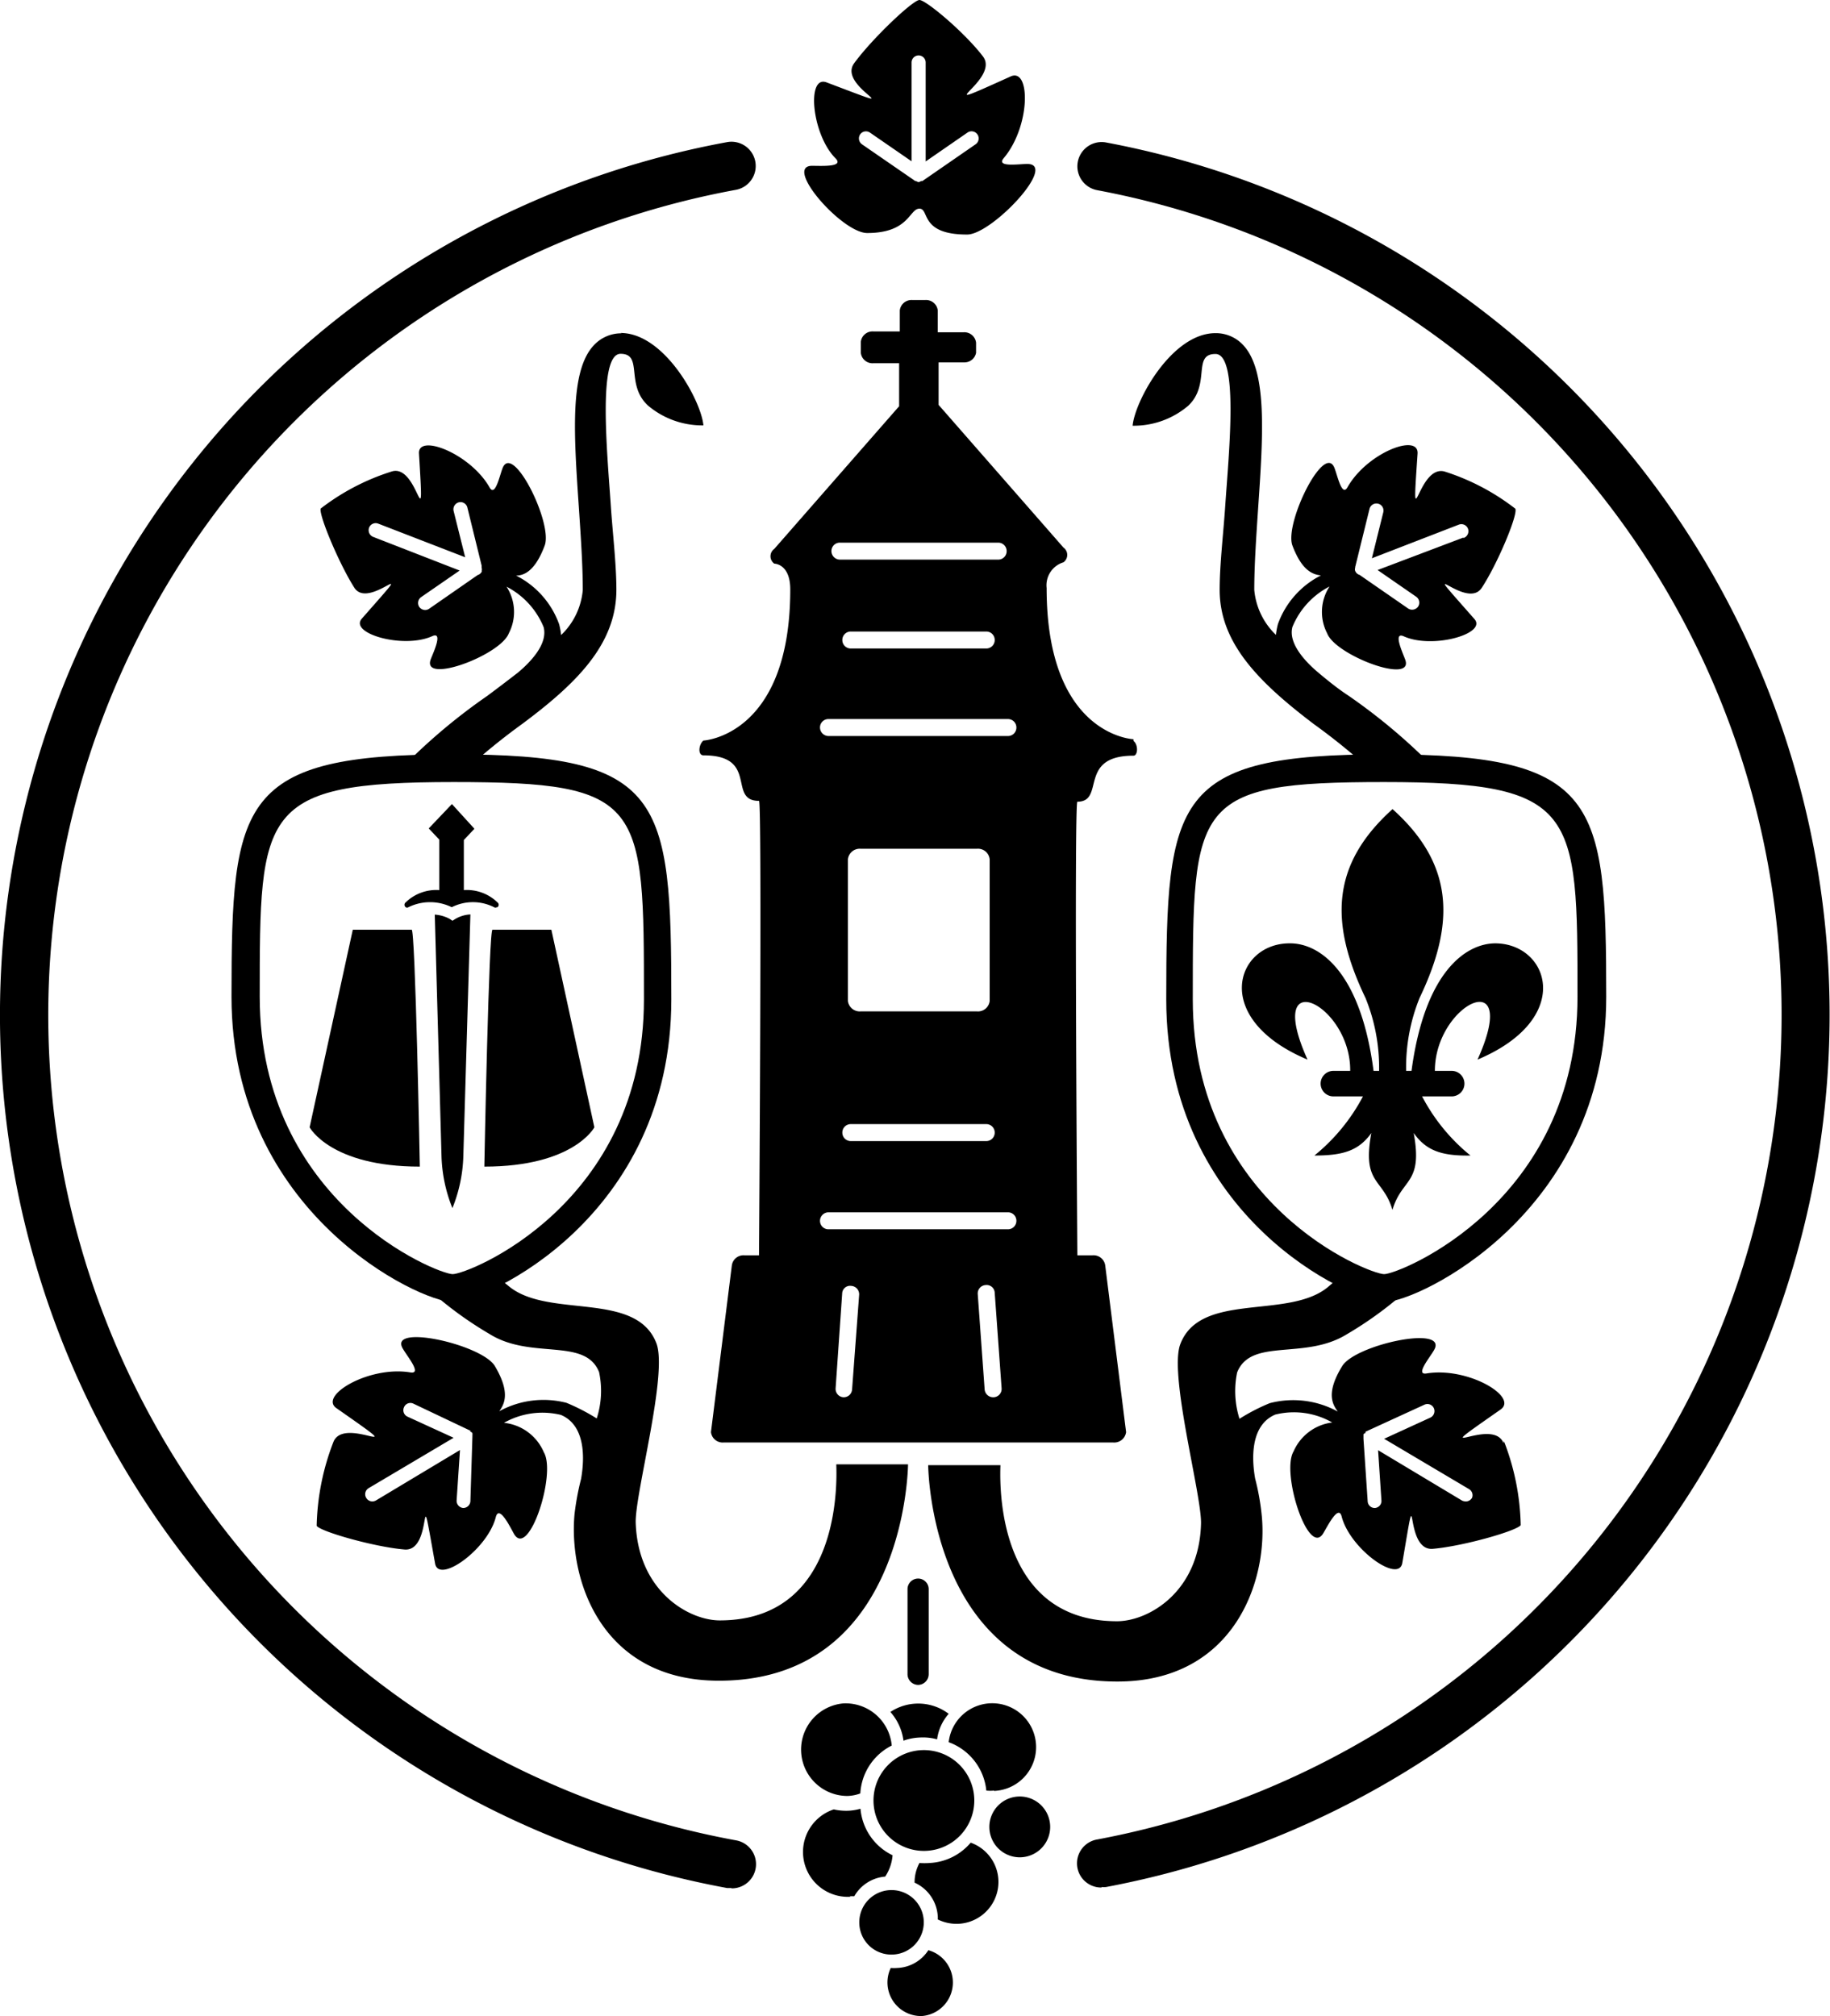 <?xml version="1.0" encoding="UTF-8"?> <svg xmlns="http://www.w3.org/2000/svg" viewBox="0 0 108.93 120"><g id="Ebene_2" data-name="Ebene 2"><g id="Ebene_1-2" data-name="Ebene 1"><path d="M43.54,112.38l-.26,0a52.83,52.83,0,0,1,0-103.92,1.44,1.44,0,0,1,.52,2.84,49.94,49.94,0,0,0,0,98.24,1.44,1.44,0,0,1-.26,2.86"></path><path d="M65.57,112.35a1.44,1.44,0,0,1-.26-2.86,49.94,49.94,0,0,0,0-98.17,1.44,1.44,0,0,1,.53-2.84,52.83,52.83,0,0,1,0,103.84,1.24,1.24,0,0,1-.27,0"></path><path d="M58.07,8.59,54.9,10.78h-.08s-.09.06-.14.06a.3.3,0,0,1-.14-.06h-.06l-.08-.06s0,0,0,0L51.31,8.59A.43.43,0,0,1,51.2,8a.42.42,0,0,1,.58-.11L54.26,9.6V3.72a.42.42,0,1,1,.84,0V9.61l2.49-1.72a.42.42,0,0,1,.48.7m3.08,1.17c-.52,0-1.86.21-1.41-.34,1.61-1.9,1.61-5.41.42-4.87-5.41,2.44-.56.24-1.65-1.19S55.12,0,54.73,0,51.9,2.31,50.84,3.77,54.75,7,49.19,4.9C48,4.47,48.32,8,49.73,9.42c.54.54-.84.45-1.39.45-1.72,0,1.78,4,3.28,4,2.51,0,2.5-1.45,3.11-1.45s0,1.54,2.82,1.54C59,14,63,9.76,61.15,9.76"></path><path d="M60,43.81H49.32a.51.51,0,0,1-.51-.51.5.5,0,0,1,.51-.5H60a.5.5,0,0,1,.5.5.5.5,0,0,1-.5.51M50.47,59.58V51.15a.71.71,0,0,1,.76-.63h6.92a.7.7,0,0,1,.76.63v8.43a.7.7,0,0,1-.76.62H51.23a.71.71,0,0,1-.76-.62m.17,7.33h8.07a.5.5,0,0,1,.5.5.5.5,0,0,1-.5.51H50.64a.5.5,0,0,1-.5-.51.5.5,0,0,1,.5-.5M60,73.17H49.32a.5.5,0,0,1-.51-.5.51.51,0,0,1,.51-.51H60a.5.5,0,0,1,.5.51.5.5,0,0,1-.5.5m-.88,10h0a.51.51,0,0,1-.51-.47l-.41-5.67a.5.5,0,0,1,.47-.54.48.48,0,0,1,.54.46l.41,5.68a.5.5,0,0,1-.47.54m-8.43-.47a.5.5,0,0,1-.51.47h0a.5.5,0,0,1-.47-.54L50.13,77a.47.47,0,0,1,.54-.46.5.5,0,0,1,.47.54ZM59.21,38.1a.5.5,0,0,1-.5.5H50.64a.5.5,0,0,1-.5-.5.5.5,0,0,1,.5-.51h8.07a.5.5,0,0,1,.5.51M50,32.3h9.42a.5.5,0,0,1,.5.5.5.5,0,0,1-.5.51H50a.51.51,0,0,1-.51-.51.5.5,0,0,1,.51-.5M67.47,44s-5.17-.2-5.17-9a1.43,1.43,0,0,1,1-1.53.54.54,0,0,0,0-.88l-7.43-8.49V21.57h1.52A.7.7,0,0,0,58.1,21v-.6a.7.7,0,0,0-.76-.62H55.82V18.48a.7.7,0,0,0-.76-.62h-.74a.7.7,0,0,0-.76.62v1.25H52a.7.7,0,0,0-.76.62V21a.7.7,0,0,0,.76.62h1.52v2.56l-7.43,8.49a.54.54,0,0,0,0,.88s.95,0,.95,1.53c0,8.74-5.17,9-5.17,9-.29.24-.34.88,0,.88,3.33,0,1.41,2.71,3.31,2.71.19,0,0,27.05,0,27.05h-.86a.7.7,0,0,0-.76.62l-1.24,9.9a.7.7,0,0,0,.76.62H66.26a.71.71,0,0,0,.77-.62l-1.24-9.9a.7.7,0,0,0-.76-.62h-.9s-.2-27,0-27c1.68,0,0-2.74,3.34-2.74.26,0,.3-.64,0-.88"></path><path d="M27,46.55c-11.54,0-11.54,1.7-11.54,12.78,0,12.24,10.55,16.5,11.48,16.51s11.39-4.15,11.39-16.35c0-11.72,0-12.94-11.33-12.94M26.9,77.49c-1.88,0-13.12-5.23-13.12-18.16,0-11.67.48-14.43,13.18-14.43,12.54,0,13,2.55,13,14.59,0,13-11.1,18-13,18"></path><path d="M29.61,54a.18.18,0,0,0,0-.29,2.62,2.62,0,0,0-2-.73V50l.63-.67L26.9,47.86l-1.38,1.45.63.67v3a2.62,2.62,0,0,0-2,.73.18.18,0,0,0,0,.29.15.15,0,0,0,.16,0,2.92,2.92,0,0,1,2.58,0,2.79,2.79,0,0,1,2.52,0,.15.15,0,0,0,.16,0"></path><path d="M32.82,55.34h-3.5c-.22-.23-.49,14.1-.49,14.1,5.32,0,6.55-2.34,6.55-2.34Z"></path><path d="M21,55.34,18.43,67.1s1.24,2.34,6.56,2.34c0,0-.27-14.33-.49-14.1Z"></path><path d="M26.9,54.79a1,1,0,0,0-.22-.14h0l0,0a2.2,2.2,0,0,0-.8-.21l.4,14.36a8.91,8.91,0,0,0,.65,3.11,8.91,8.91,0,0,0,.65-3.11L28,54.43h0a1.94,1.94,0,0,0-1.05.37"></path><path d="M82.89,72c.56-1.89,1.82-1.5,1.26-4.56.75,1.06,1.68,1.37,3.38,1.34a11.19,11.19,0,0,1-2.88-3.52h1.76a.76.76,0,0,0,0-1.52h-1c0-4,5.16-6.48,2.54-.67,5.77-2.43,4.27-6.89,1.07-6.92-1.76,0-4.21,1.68-5,7.59H83.7a11,11,0,0,1,.8-4.34c2.17-4.52,2-8-1.61-11.24-3.63,3.27-3.78,6.72-1.61,11.24a11,11,0,0,1,.81,4.34h-.33c-.77-5.91-3.22-7.61-5-7.59-3.21,0-4.71,4.49,1.07,6.92-2.62-5.81,2.58-3.31,2.54.67h-1a.76.76,0,0,0,0,1.52h1.76a11.34,11.34,0,0,1-2.89,3.52c1.7,0,2.63-.28,3.39-1.34-.57,3.06.69,2.67,1.25,4.56"></path><path d="M54.65,100.29a.64.64,0,0,1-.63-.64V94.59a.63.63,0,1,1,1.26,0v5.06a.64.64,0,0,1-.63.64"></path><path d="M28.69,34a.4.4,0,0,1-.26.23l-2.88,2a.43.43,0,0,1-.24.08.44.44,0,0,1-.35-.18.43.43,0,0,1,.11-.59l2.29-1.58-5.14-2a.43.43,0,0,1-.25-.55.42.42,0,0,1,.55-.24l5.17,2L27,30.41a.43.43,0,0,1,.31-.51.42.42,0,0,1,.51.31l.85,3.46v.12a.38.38,0,0,1,0,.21M37,19.84a2.22,2.22,0,0,0-1.66.72c-1.44,1.54-1.18,5.32-.88,9.7.11,1.66.23,3.38.23,4.86a4.22,4.22,0,0,1-1.29,2.68,4.08,4.08,0,0,0-.12-.65,5.22,5.22,0,0,0-2.56-2.89c.47,0,1.13-.26,1.7-1.78.51-1.32-1.91-6.19-2.51-4.6-.18.47-.44,1.72-.77,1.13C28,27,24.86,25.78,24.94,27c.34,5.6,0,.58-1.61,1.06a13.56,13.56,0,0,0-4.24,2.21c-.13.36,1.09,3.28,2,4.71s4.16-2.38.45,1.84c-.78.88,2.46,1.82,4.18,1.05.66-.3.11.89-.08,1.37-.57,1.52,4.15-.23,4.65-1.55a2.75,2.75,0,0,0-.14-2.77,4.72,4.72,0,0,1,2.21,2.41c.26,1-.78,2.07-1.5,2.68-.59.46-1.21.93-1.84,1.4a34.77,34.77,0,0,0-5.18,4.38l3.92,0a38.24,38.24,0,0,1,3.31-2.69c3.31-2.46,5.62-4.79,5.62-8,0-1.55-.23-3.42-.34-5.12-.21-3.07-.77-8.92.59-8.92s.27,1.8,1.62,3.07a5,5,0,0,0,3.31,1.19c-.12-1.42-2.3-5.5-4.93-5.5"></path><path d="M28,89.36a.43.43,0,0,1-.42.4h0a.43.43,0,0,1-.4-.45l.2-3-5,3a.46.46,0,0,1-.22.06.43.43,0,0,1-.36-.21.42.42,0,0,1,.14-.58l5.06-3-2.75-1.26a.42.42,0,0,1-.2-.56.41.41,0,0,1,.56-.21L28,85.16l0,.07s.09,0,.12.08a.78.78,0,0,1,0,.14l0,.06Zm21.78-2.2c0,.41.55,9.29-6.94,9.29-1.82,0-4.86-1.71-5-5.81-.05-1.73,1.93-8.88,1.23-10.69-1.21-3.13-6.41-1.45-8.77-3.38l-1-.82a7.85,7.85,0,0,1-2.34.82A5.64,5.64,0,0,1,24.72,76a22.1,22.1,0,0,0,4.43,3.41c2.47,1.54,5.68.18,6.51,2.26a5.36,5.36,0,0,1-.14,2.76,12,12,0,0,0-1.8-.93,5.48,5.48,0,0,0-4,.5c.28-.41.7-1.07-.27-2.7C28.64,80,23,78.76,24,80.31c.26.45,1.13,1.49.43,1.38-2.46-.41-5.48,1.39-4.4,2.13,4.86,3.4.49.36-.18,2a14.61,14.61,0,0,0-1,5c.21.34,3.43,1.26,5.23,1.41s.77-5,1.82.84c.22,1.22,3.12-.84,3.61-2.76.19-.75.81.49,1.09,1,.88,1.48,2.53-3.59,1.77-4.87A2.9,2.9,0,0,0,30,84.69a4.64,4.64,0,0,1,3.39-.47c1.7.72,1.3,3.21,1.2,3.8a16,16,0,0,0-.39,2.09c-.37,4,1.65,9.93,8.59,9.93,11.13,0,11.26-12.76,11.26-12.88Z"></path><path d="M82.36,46.55C71,46.55,71,47.77,71,59.49c0,12.2,10.47,16.35,11.39,16.35S93.9,71.57,93.9,59.33c0-11.08,0-12.78-11.54-12.78m.06,30.94c-1.93,0-13-5-13-18,0-12,.43-14.59,13-14.59,12.7,0,13.19,2.76,13.19,14.43,0,12.93-11.26,18.16-13.13,18.16"></path><path d="M87.1,32,82,33.93l2.3,1.59a.43.43,0,0,1,.11.59.44.44,0,0,1-.35.18.42.42,0,0,1-.24-.07l-2.89-2a.4.4,0,0,1-.26-.23.27.27,0,0,1,0-.2l0,0,0,0a.07.07,0,0,1,0-.05l.85-3.45a.42.42,0,0,1,.82.2l-.68,2.74,5.17-2a.42.42,0,0,1,.55.24.43.43,0,0,1-.25.55M86,28.07C84.35,27.59,84,32.61,84.38,27c.08-1.23-3-.06-4.17,2-.33.59-.59-.66-.77-1.13-.6-1.59-3,3.28-2.51,4.6.57,1.52,1.23,1.73,1.7,1.78a5.22,5.22,0,0,0-2.56,2.89,4.08,4.08,0,0,0-.12.65,4.22,4.22,0,0,1-1.29-2.68c0-1.48.12-3.2.23-4.86.3-4.38.55-8.16-.88-9.7a2.22,2.22,0,0,0-1.66-.72c-2.62,0-4.81,4.07-4.93,5.51a5,5,0,0,0,3.31-1.19c1.35-1.28.23-3.08,1.62-3.08s.8,5.85.59,8.92c-.11,1.7-.34,3.57-.34,5.12,0,3.16,2.31,5.49,5.62,8a38.18,38.18,0,0,1,3.31,2.68l3.92,0a34.77,34.77,0,0,0-5.18-4.38C79.64,41,79,40.48,78.43,40c-.72-.61-1.76-1.7-1.5-2.68a4.72,4.72,0,0,1,2.21-2.41A2.76,2.76,0,0,0,79,37.7c.5,1.32,5.22,3.08,4.64,1.55-.18-.48-.73-1.67-.07-1.37,1.72.77,5-.17,4.18-1.05-3.71-4.22-.49-.41.45-1.84s2.16-4.35,2-4.71A13.56,13.56,0,0,0,86,28.07"></path><path d="M87.61,89.17a.42.42,0,0,1-.36.2.59.59,0,0,1-.22-.05l-5-3,.2,3a.42.42,0,0,1-.4.44s0,0,0,0a.42.42,0,0,1-.42-.4l-.25-3.72s0,0,0,0v-.11l0,0s0-.11,0-.15.08-.06.12-.09l0-.07,3.51-1.61a.42.42,0,0,1,.56.21.43.43,0,0,1-.21.56l-2.75,1.26,5.06,3a.42.42,0,0,1,.14.58m1.91-3.32c-.67-1.67-5,1.37-.18-2,1.08-.75-1.94-2.55-4.4-2.15-.7.12.17-.92.43-1.37.93-1.55-4.69-.35-5.46.94-1,1.63-.55,2.29-.26,2.7a5.52,5.52,0,0,0-4.05-.5,11.53,11.53,0,0,0-1.8.93,5.47,5.47,0,0,1-.14-2.76c.83-2.08,4-.72,6.51-2.26A22.1,22.1,0,0,0,84.6,76a5.58,5.58,0,0,1-2.23.61,7.72,7.72,0,0,1-2.34-.8c-.33.25-.66.52-1,.81-2.36,1.93-7.57.25-8.77,3.38-.7,1.81,1.28,9,1.23,10.7-.11,4.08-3.15,5.8-5,5.8-7.49,0-6.94-8.88-6.94-9.29H55.25c0,.12.13,12.88,11.26,12.88,6.94,0,9-6,8.59-9.93A14.47,14.47,0,0,0,74.71,88c-.1-.59-.5-3.08,1.2-3.8a4.59,4.59,0,0,1,3.39.47A2.9,2.9,0,0,0,77,86.39c-.76,1.28.89,6.35,1.77,4.87.28-.47.9-1.71,1.09-1,.49,1.93,3.39,4,3.61,2.78,1-5.85,0-.69,1.82-.85s5-1.07,5.23-1.41a14.53,14.53,0,0,0-1-5"></path><path d="M54.87,120a2,2,0,0,0,.39-3.92,2.32,2.32,0,0,1-1.86,1.06,2.41,2.41,0,0,1-.38,0A2,2,0,0,0,54.87,120"></path><path d="M53.15,116.34a1.92,1.92,0,1,0-2-1.84,1.91,1.91,0,0,0,2,1.84"></path><path d="M59.43,111.92a2.48,2.48,0,0,0-1.65-2.24,3.42,3.42,0,0,1-2.45,1.21,4,4,0,0,1-.6,0,2.44,2.44,0,0,0-.29,1.17,2.35,2.35,0,0,1,1.38,2,1.21,1.21,0,0,1,0,.19,2.53,2.53,0,0,0,1.22.26,2.5,2.5,0,0,0,2.39-2.61"></path><path d="M50.58,112.87l.27,0a2.34,2.34,0,0,1,1.84-1.17,2.68,2.68,0,0,0,.44-1.27,3.39,3.39,0,0,1-1.91-2.77h0a3.09,3.09,0,0,1-.74.12,3.36,3.36,0,0,1-.85-.08,2.67,2.67,0,0,0,1,5.2"></path><path d="M50.21,101.39a2.76,2.76,0,0,0,.24,5.51,2.39,2.39,0,0,0,.76-.15,3.4,3.4,0,0,1,1.87-2.85,2.76,2.76,0,0,0-2.87-2.51"></path><path d="M59.17,106.6a2.61,2.61,0,1,0-2.7-2.9,3.42,3.42,0,0,1,2.24,2.88,2.33,2.33,0,0,0,.46,0"></path><path d="M62.51,108.67a1.81,1.81,0,1,0-1.73,1.88,1.81,1.81,0,0,0,1.73-1.88"></path><path d="M55,110.17A3,3,0,1,0,52,107.35,3,3,0,0,0,55,110.17"></path><path d="M53,101.9a3.21,3.21,0,0,1,.78,1.71,3.22,3.22,0,0,1,1-.19,3.11,3.11,0,0,1,1,.11,2.87,2.87,0,0,1,.69-1.52A3,3,0,0,0,53,101.9"></path></g></g></svg> 
